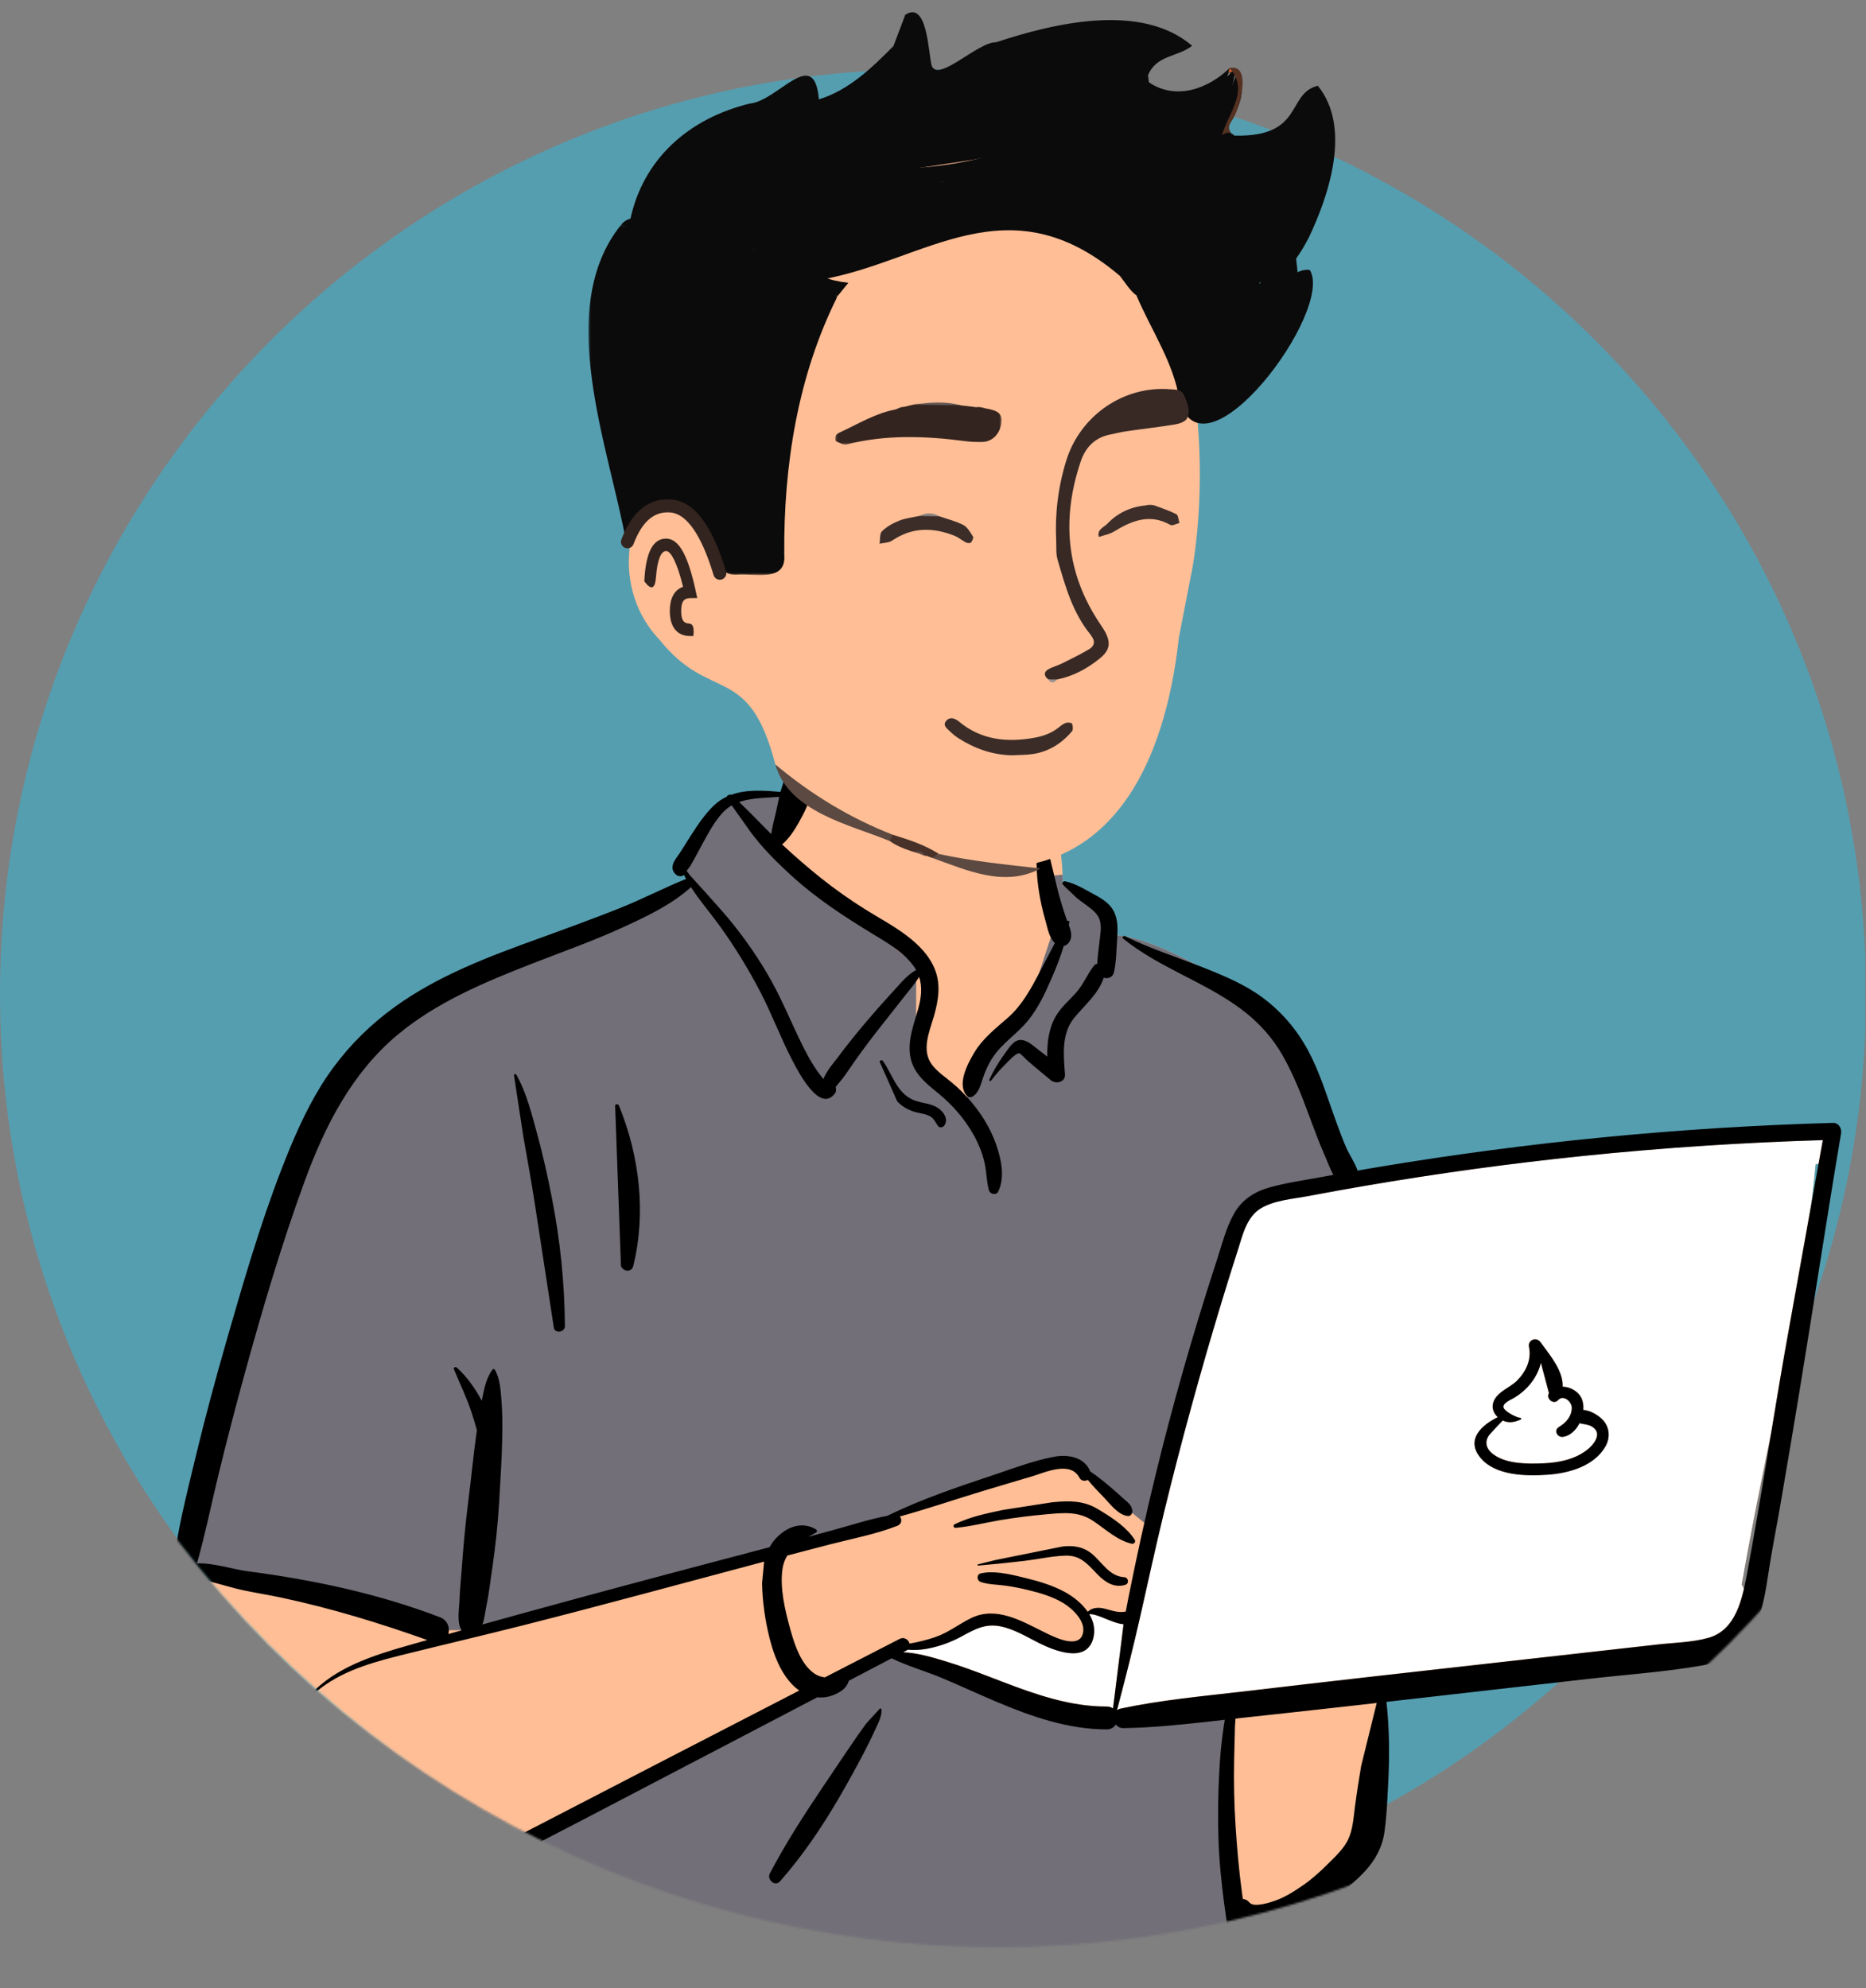 <svg width="914" height="974" viewBox="0 0 914 974" fill="none" xmlns="http://www.w3.org/2000/svg">
<rect x="0" y="0" width="914" height="974" fill="#808080" stroke="none"/>
<path d="M906 487C906 737.185 703.185 940 453 940C202.815 940 0 737.185 0 487C0 236.815 202.815 34 453 34C703.185 34 906 236.815 906 487Z" fill="#559EB0"/>
<g clip-path="url(#clip0)">
<mask id="mask0" style="mask-type:alpha" maskUnits="userSpaceOnUse" x="-16" y="-56" width="1010" height="1010">
<circle cx="489" cy="449" r="505" fill="#C4C4C4"/>
</mask>
<g mask="url(#mask0)">
<path d="M914 487C914 737.185 711.185 940 461 940C210.815 940 8 737.185 8 487C8 236.815 210.815 34 461 34C711.185 34 914 236.815 914 487Z" fill="#559EB0"/>
<path fill-rule="evenodd" clip-rule="evenodd" d="M881.778 553.676C870.083 554.824 858.387 555.97 846.692 557.119C790.68 561.398 734.69 570.336 679.106 575.699C677.722 573.447 675.013 573.818 673.369 575.383C667.822 574.898 661.606 570.658 656.582 575.068C656.419 575.045 656.256 575.018 656.091 575.002C647.146 557.833 640.962 539.52 634.961 521.183C631.13 509.909 625.977 498.995 616.453 491.426C600.2 480.143 562.96 457.265 543.876 458.227C543.559 454.81 541.966 451.288 539.351 449.013C545.115 439.185 522.067 432.773 520.441 433.912C521.483 401.079 506.038 372.565 471.983 366.026C441.473 359.669 398.079 358.601 381.67 390.485C379.866 390.282 361.429 390.186 359.645 390.386C356.871 386.873 326.412 420.16 338.896 431.749C227.284 481.122 163.821 475.231 132.929 614.032C128.752 627.071 128.448 641.339 124.038 654.088C108.348 690.724 95.623 729.735 92.455 769.599C84.806 771.559 83.926 785.046 92.787 786.997C96.171 787.743 99.001 788.762 101.469 790.694C99.54 823.362 107.441 897.988 112.419 897.758C122.57 930.063 167.847 939.18 199.902 927.828C194.376 938.224 199.902 944.76 199.902 950.315C315.245 954.679 441.359 952.166 556.67 958.15C571.42 957.941 586.934 961.773 601.483 959.567C610.355 957.44 610.37 943.49 601.37 941.765L640.694 933.224C639.815 932.892 656.904 921.526 669.819 900.285C681.841 876.525 673.659 847.844 679.106 821.999C721.651 818.52 764.898 817.032 806.977 809.827C812.714 826.993 837.55 806.463 845.445 798.205C845.435 798.192 845.425 798.18 845.415 798.166C849.236 797.121 852.3 793.541 852.402 789.301C855.081 785.473 855.644 780.077 853.074 776.378C864.851 708.424 882.804 639.042 889.294 570.449C891.588 569.942 893.748 568.936 895.579 567.386L895.431 567.238C898.534 563.778 899.138 557.807 893.964 554.867C889.791 552.494 886.307 553.23 881.778 553.676Z" fill="#FFBE95"/>
<path fill-rule="evenodd" clip-rule="evenodd" d="M436.975 808.009L445.984 813.742L519.697 837.494L564.744 843.227L601.601 837.494V900.56L608.972 959.53C605.696 965.536 574.573 965.536 515.602 959.53C478.01 955.701 340.62 953.844 309.34 953.026L307.567 952.978C270.809 951.918 234.499 951.918 198.636 952.978V930.864L301.015 880.084L392.747 828.485L436.975 808.009ZM384.744 385.331L391.514 390.386L376.733 414.67L448.737 472.913V519.433L471.533 540.994L484.562 519.433L502.923 495.016L515.971 455.437L511.528 429.362L520.462 428.52C520.506 430.303 520.498 432.101 520.441 433.912C522.066 432.773 545.115 439.185 539.351 449.013C541.966 451.288 543.559 454.81 543.876 458.227C562.96 457.265 600.2 480.143 616.453 491.426C625.977 498.995 631.13 509.909 634.961 521.183L635.863 523.933L636.794 526.756L637.732 529.578C642.915 545.086 648.512 560.455 656.091 575.002C656.256 575.018 656.419 575.045 656.582 575.068C661.606 570.658 667.822 574.898 673.369 575.383C674.975 573.854 677.597 573.465 679.007 575.546L679.106 575.699L610.003 589.312L564.415 749.224L524.714 716.998L503.405 720.167L447.13 740.464L381.678 757.465L232.261 798.659H213.234L102.513 771.921L92.534 768.627C95.83 729.101 108.476 690.426 124.038 654.088C128.448 641.339 128.752 627.071 132.929 614.032C163.821 475.231 227.284 481.122 338.896 431.749C326.412 420.16 356.871 386.873 359.645 390.386L359.82 390.371L360.198 390.351L360.685 390.334C365.039 390.207 380.051 390.303 381.67 390.485C382.609 388.661 383.636 386.945 384.744 385.331Z" fill="#726F78"/>
<path fill-rule="evenodd" clip-rule="evenodd" d="M892.823 558.531L890.764 570.001C890.275 570.162 889.778 570.297 889.273 570.409C888.626 577.247 887.866 584.092 887.008 590.944L874.247 662.069C872.046 674.652 869.957 687.261 867.882 699.876L865.134 713.425L863.431 721.846C859.757 740.083 856.187 758.261 853.054 776.337C853.527 777.018 853.894 777.756 854.161 778.531L853.92 779.55L853.752 780.23L853.581 780.901C851.109 790.402 846.808 799.616 836.673 802.412C829.028 804.52 820.64 804.711 812.745 805.543L811.87 805.638L673.733 821.173C657.041 823.049 640.358 824.982 623.676 826.936L609.215 828.632C589.058 830.966 568.785 832.803 548.926 837.028C548.196 837.184 547.591 837.475 547.098 837.859C551.098 822.721 554.926 807.602 558.395 792.311C562.3 775.1 566.007 757.856 570.184 740.708C578.598 706.161 588.031 671.841 598.358 637.816C600.525 630.675 602.742 623.548 605.007 616.437L606.597 611.467L607.821 607.506C609.714 601.467 612.058 595.26 617.61 591.929C624.108 588.03 632.969 587.384 640.338 586.035L645.329 585.098C652.795 583.705 660.272 582.365 667.757 581.077C703.595 574.913 739.635 569.969 775.809 566.255C813.45 562.389 851.223 559.877 889.041 558.649L892.823 558.531ZM549.961 795.677L550.313 795.706L545.153 836.954C544.328 836.376 543.281 836.023 542.002 836.026C525.077 836.076 508.853 830.666 493.16 824.719L490.771 823.809L484.108 821.248C477.335 818.653 470.527 816.116 463.591 814.011L460.788 813.165L459.362 812.744C454.111 811.211 448.587 809.818 443.125 809.471L442.381 809.43L443.971 808.595C444.204 808.473 444.408 808.337 444.589 808.189C447.595 808.412 450.608 808.351 453.779 807.78C459.743 806.706 465.543 804.631 470.868 801.743L473.247 800.453L474.22 799.937L474.864 799.603L475.503 799.28C480.077 797 484.45 795.572 490.225 796.787C496.781 798.167 502.526 801.7 508.436 804.685L509.484 805.207L510.19 805.548L510.908 805.886L511.636 806.219C519.627 809.815 532.346 813.696 535.41 802.83C536.641 798.465 535.677 794.377 533.541 790.793C537.521 790.448 544.632 795.141 549.961 795.677ZM748.886 659.776L748.982 660.271C750.112 666.355 747.278 672.174 742.99 676.416C739.472 679.896 733.247 681.829 731.483 686.834C730.479 689.682 731.547 692.383 733.61 694.266L733.135 694.5L732.67 694.738L732.217 694.977L731.775 695.219L731.344 695.462C724.338 699.487 718.633 706.033 724.952 713.939C732.12 722.908 747.097 723.198 757.65 722.497L758.361 722.447C768.593 721.68 780.714 718.243 786.263 708.794C788.808 704.46 788.528 699.218 784.98 695.509C782.84 693.271 779.023 690.973 775.522 690.701C775.675 688.729 775.44 686.824 774.746 685.216C773.246 681.741 769.253 679.401 765.402 679.317C765.714 671.937 759.803 664.653 755.452 658.754L755.007 658.149L754.576 657.554C752.579 654.776 748.307 656.332 748.886 659.776ZM754.725 667.631L758.69 682.483L758.622 682.605C757.225 685.257 760.886 688.268 763.058 686.039L763.277 685.804C765.854 683.142 769.81 686.72 769.859 689.553C769.93 693.541 767.333 696.624 764.24 698.661L764.024 698.802L763.453 699.156C760.915 700.834 762.837 704.341 765.627 703.915C769.08 703.386 771.91 700.647 773.655 697.228C775.519 697.762 777.64 697.697 779.603 698.796C784.55 701.562 781.705 706.403 778.484 709.328L778.353 709.446L778.091 709.674C772.18 714.714 764.133 716.465 756.548 716.84L756.111 716.86C748.449 717.188 738.466 717.298 731.899 712.791C727.812 709.987 726.629 706.01 730.088 702.243C732.044 700.114 734.018 697.967 736.051 695.891C739.094 697.344 741.811 696.755 744.923 695.38C745.322 695.203 745.101 694.593 744.71 694.593C742.993 694.592 736.694 691.405 736.388 689.369C736.105 687.484 739.589 685.895 741.284 684.985L741.53 684.85L741.743 684.726C743.515 683.653 745.183 682.403 746.708 680.999C750.579 677.436 753.39 672.967 754.618 668.076L754.725 667.631Z" fill="white"/>
<path fill-rule="evenodd" clip-rule="evenodd" d="M383.796 383.08C387.271 374.347 399.019 377.742 397.709 386.917C396.925 392.412 393.915 398.217 391.212 403.034C389.01 406.954 386.499 410.781 383.094 413.719C389.155 419.374 395.446 424.822 401.897 429.995C408.936 435.639 416.337 440.842 423.988 445.623C430.697 449.817 437.708 453.532 444.032 458.317C449.912 462.765 455.269 468.115 457.994 475.099C460.898 482.536 459.636 490.216 457.498 497.649L457.252 498.489C455.068 505.852 451.286 514.728 456.53 521.665C459.199 525.197 463.08 527.698 466.43 530.521C469.408 533.031 472.204 535.76 474.767 538.691C480.357 545.081 484.904 552.272 487.773 560.283L488.029 561.011C490.489 568.104 492.286 576.792 488.963 583.755C488.009 585.751 484.935 585.103 484.401 583.159C483.194 578.756 483.257 574.145 482.244 569.679C481.191 565.035 479.438 560.627 477.149 556.457C472.72 548.389 466.721 541.497 459.634 535.67L457.513 533.945C451.984 529.408 446.905 524.595 445.782 517.086C444.582 509.052 447.801 501.399 449.87 493.795C451.313 488.496 451.784 483.416 450.225 478.627C448.321 481.735 445.723 484.686 443.668 487.317C439.575 492.56 435.444 497.77 431.323 502.991C427.099 508.344 422.978 513.782 419.054 519.36C417.299 521.856 415.563 524.366 413.832 526.879C412.53 528.768 410.716 530.655 409.297 532.581C409.642 533.611 409.616 534.799 408.991 535.643C401.468 545.807 390.765 524.599 387.974 519.241C382.29 508.329 378.06 496.736 372.357 485.827C366.447 474.517 359.718 463.509 352.218 453.185C347.682 446.94 342.597 441.074 338.447 434.63C328.67 443.495 315.805 449.438 303.988 454.828C291.004 460.748 277.515 465.585 264.203 470.721L260.271 472.248C237.334 481.199 213.837 491.034 194.772 506.934C172.369 525.618 159.115 551.661 149.248 578.628C137.89 609.674 128.493 641.557 119.734 673.42C115.251 689.723 110.998 706.099 106.999 722.528C103.476 737.002 100.555 751.621 96.476 765.945C104.749 765.653 114.183 768.856 121.246 769.78C153.433 773.993 185.187 780.709 215.575 792.337C219.329 793.774 220.415 797.523 219.598 800.561C221.762 799.95 223.926 799.331 226.09 798.723C223.719 795.089 224.851 788.592 225.037 784.565L225.048 784.288C225.24 778.921 225.822 773.548 226.2 768.19C226.919 757.978 227.855 747.84 229.1 737.686L229.417 735.147C230.828 724.1 231.87 712.988 233.409 701.96L233.591 700.698C232.853 697.876 231.994 695.089 231.092 692.314C228.689 684.922 225.297 677.965 222.325 670.806C221.975 669.963 223.175 669.479 223.736 669.984C228.77 674.513 232.769 680.257 235.981 686.266C236.037 685.982 236.086 685.698 236.144 685.415L236.51 683.611C237.414 679.211 238.514 674.581 241.213 671.013C241.5 670.634 242.069 670.554 242.341 671.013C244.924 675.384 245.213 680.92 245.61 685.894C246.06 691.521 246.116 697.219 246.037 702.861C245.882 713.888 245.105 724.945 244.486 735.954C243.878 746.772 242.685 757.453 241.148 768.164L240.856 770.173C240.104 775.272 239.489 780.434 238.498 785.497L238.218 786.876C237.688 789.387 237.362 792.928 236.307 795.869C263.448 788.299 290.631 780.901 317.866 773.634C337.549 768.38 357.254 763.206 376.95 757.998C377.989 756.125 379.283 754.376 380.899 752.812C386.22 747.659 393.272 745.36 399.74 749.326C400.265 749.65 400.31 750.474 399.74 750.786C398.5 751.463 397.259 752.158 396.039 752.882L407.866 749.679C416.706 747.283 425.651 744.289 434.699 742.619C451.364 734.395 469.288 728.443 486.843 722.56L488.912 721.86C497.901 718.795 507.198 715.365 516.485 713.666C523.284 712.422 531.264 713.923 533.998 720.888C537.46 723.169 540.716 725.85 543.859 728.486C546.131 730.391 548.308 732.417 550.523 734.389L550.931 734.747C552.742 736.318 554.176 737.37 554.621 739.871C554.85 741.162 554.029 742.908 552.436 742.737C547.562 742.216 543.599 736.566 540.293 733.192C537.74 730.584 535.165 727.888 532.834 725.022C531.476 725.762 529.613 725.629 528.748 723.991C524.263 715.499 511.977 721.383 505.179 723.397L495.441 726.28C490.572 727.723 485.705 729.173 480.846 730.649C467.493 734.704 454.205 739.242 440.73 742.967C441.935 744.292 441.769 746.649 439.479 747.546C428.932 751.684 417.36 753.825 406.402 756.664C399.484 758.459 392.57 760.264 385.658 762.08C384.473 763.999 383.62 766.172 383.261 768.7C381.942 777.996 384.486 788.722 386.964 797.714L387.338 799.055C389.375 806.284 392.371 815.146 398.609 819.711C400.131 820.824 402.07 821.599 404.024 821.774C416.233 815.49 428.442 809.206 440.658 802.934C442.921 801.772 445.012 803.345 445.52 805.216C449.827 804.509 454.124 803.395 458.039 802.067C464.615 799.833 469.751 795.573 475.916 792.627C487.847 786.928 500.03 793.928 510.711 799.25L513.173 800.46C517.963 802.785 527.928 807.249 530.227 800.893C532.449 794.744 525.421 788.172 520.882 785.404C515.472 782.104 509.172 780.338 503.057 778.867C499.565 778.027 496.031 777.342 492.476 776.841C488.443 776.274 484.277 776.359 480.394 775.051C478.464 774.402 478.168 771.337 480.394 770.831C486.371 769.471 493.506 770.955 499.743 772.471L503.004 773.274C509.288 774.816 515.633 776.752 521.357 779.828C525.52 782.066 529.913 785.465 532.783 789.625C535.275 787.31 538.377 787.389 541.608 788.247L543.362 788.735C546.258 789.537 548.605 790.09 551.423 789.534C551.8 787.484 552.182 785.433 552.59 783.382C556.606 763.222 561.01 743.139 565.869 723.164C574.251 688.709 583.95 654.632 594.884 620.905L595.982 617.533C598.504 609.819 600.533 601.414 604.599 594.327C608.444 587.625 614.605 583.765 621.925 581.721C630.232 579.401 638.96 578.187 647.434 576.621C649.324 576.272 651.219 575.94 653.111 575.597C651.512 572.71 650.319 569.433 649.244 566.918L649.056 566.483C646.746 561.217 644.671 555.857 642.668 550.468L641.17 546.417C637.552 536.662 633.818 527.067 628.733 517.942C623.38 508.34 616.278 500.49 607.425 493.992C589.375 480.744 567.619 473.986 550.112 459.827C549.395 459.247 550.314 458.255 551.042 458.622C562.864 464.562 575.625 468.601 587.92 473.436L590.346 474.393C600.064 478.246 609.933 482.439 618.345 488.677C627.723 495.632 635.109 504.27 640.66 514.541C646.132 524.666 649.631 535.999 653.491 546.813L654.524 549.695C656.081 554.016 657.689 558.324 659.532 562.529C660.995 565.868 663.724 569.678 664.965 573.492C668.36 572.903 671.754 572.313 675.152 571.745C748.757 559.456 823.183 552.235 897.775 550.123C900.693 550.04 902.203 552.825 901.773 555.371C894.614 597.699 888.253 640.173 881.273 682.533C878.226 701.021 875.119 719.496 871.939 737.961C870.328 747.316 868.465 756.635 866.939 766.004C865.707 773.57 864.813 781.195 862.698 788.586C860.801 795.213 857.891 801.603 853.11 806.659C847.957 812.109 840.764 814.747 833.523 815.993C815.144 819.157 796.291 820.448 777.762 822.556L679.112 833.779C680.553 846.882 680.661 859.782 680 873.038L679.623 880.274C679.314 886.095 678.946 891.924 678.11 897.685C677.062 904.911 673.756 911.03 668.887 916.428C664.416 921.384 658.984 925.614 653.7 929.666C648.216 933.875 642.549 937.936 636.101 940.538L635.264 940.871C629.607 943.079 618.995 946.499 611.263 945.249C612.273 950.314 614.229 955.758 612.495 960.769C611.691 963.096 608.648 964.257 606.784 962.277C603.091 958.353 602.803 953.17 601.928 948.051C601.018 942.724 600.234 937.378 599.537 932.02C598.189 921.658 597.139 911.201 596.819 900.752C596.49 890.021 596.617 879.275 597.195 868.556C597.492 863.051 597.861 857.55 598.56 852.08C598.858 849.747 599.162 847.413 599.51 845.086C599.637 844.238 599.778 843.393 599.93 842.551L591.075 843.55C577.498 845.065 563.915 846.434 550.242 846.647C548.623 846.671 547.377 845.934 546.563 844.86C545.696 846.273 544.185 847.284 542.022 847.276C522.928 847.204 505.147 840.961 487.78 833.603C479.026 829.892 470.408 825.876 461.641 822.198C453.458 818.764 444.71 816.314 436.725 812.447L415.741 823.453C415.587 823.995 415.39 824.506 415.18 824.935C413.814 827.724 411.12 829.236 408.369 830.376C405.728 831.472 402.994 831.812 400.329 831.535C384.415 839.875 368.498 848.206 352.569 856.518L336.637 864.823C304.895 881.351 273.277 898.149 241.335 914.288L238.983 915.472C227.95 921.004 216.103 926.612 203.859 930.797C203.641 933.896 203.779 936.91 204.039 940.19L204.101 940.905C204.466 944.781 205.249 949.638 202.139 952.398C200.522 953.833 197.632 953.839 196.532 951.675C194.536 947.751 196.328 941.565 196.96 937.301C197.185 935.785 197.458 934.227 197.863 932.715C183.826 936.894 169.365 938.92 155.081 936.573C141.174 934.291 130.402 925.53 121.719 914.813C112.555 903.505 106.043 890.326 102.549 876.198C98.572 860.122 98.313 843.52 98.406 827.054C98.505 809.519 99.154 791.897 101.287 774.481C98.95 773.931 96.358 773.456 93.997 773.62C92.828 775.491 90.559 776.279 88.509 776.036C84.051 780.953 95.358 785.977 98.972 787.235C100.227 787.673 100.092 789.711 98.645 789.649L97.734 789.606C92.15 789.309 86.381 788.355 83.098 783.167C80.468 779.007 81.258 774.08 84.394 770.689C86.465 751.104 91.417 732.033 96.026 712.928C100.549 694.176 105.578 675.545 110.909 657.007L113.299 648.71C121.693 619.644 130.467 590.343 142.045 562.432C147.827 548.495 154.487 534.815 163.515 522.663C171.931 511.335 181.866 501.641 193.287 493.362C214.578 477.927 239.561 468.601 264.107 459.715L265.206 459.318C277.926 454.716 290.615 450.06 303.191 445.075C314.313 440.666 324.967 435.076 336.037 430.601C335.677 429.948 335.33 429.288 334.996 428.62L334.791 428.792C334.756 428.82 334.72 428.847 334.683 428.872C333.57 429.644 331.931 429.265 331.014 428.399C328.423 425.955 329.3 423.242 331.029 420.707L331.254 420.385C333.369 417.422 335.255 414.29 337.207 411.221L338.429 409.301C341.705 404.172 345.148 399.01 349.516 394.771C351.539 392.807 353.754 391.338 356.101 390.243C355.9 389.818 357.659 388.951 358.158 389.388C365.592 386.667 374.146 387.237 382.251 387.987L383.796 383.08ZM674.338 834.321L664.002 835.496C652.631 836.79 641.255 838.041 629.877 839.28L605.165 841.966C605.102 843.375 604.931 844.752 604.9 845.816C604.738 851.301 604.618 856.789 604.504 862.275C604.276 873.273 604.526 884.282 605.25 895.259C605.952 905.895 606.876 916.533 608.312 927.097L608.607 929.209L608.777 930.319C609.949 930.432 611.101 930.989 612.058 932.133C614.148 934.629 621.717 932.203 624.673 931.151C629.534 929.422 634.111 926.499 638.335 923.569C642.46 920.707 646.174 917.371 649.743 913.856L652.664 910.968C655.569 908.081 658.477 905.006 660.257 901.375C662.67 896.45 662.982 890.406 663.69 885.043C664.561 878.446 665.599 871.851 666.696 865.287L674.338 834.321ZM374.281 765.078L373.209 765.36C334.263 775.708 295.375 786.362 256.309 796.254C236.977 801.15 217.553 805.69 198.196 810.492L195.063 811.276C179.793 815.135 164.339 819.78 152.646 830.856C152.214 831.264 151.588 830.637 151.994 830.204C164.596 816.788 182.52 811.109 199.73 806.185C202.911 805.276 206.096 804.387 209.278 803.482C185.873 795.138 162.099 787.879 137.776 782.702C131.513 781.369 125.177 780.39 118.919 779.052C114.554 778.118 110.292 776.768 105.973 775.648L102.577 774.794L102.531 785.529C102.475 800.735 102.502 815.928 103.278 831.131L103.424 833.947C104.33 850.866 105.742 868.137 111.746 884.09C116.625 897.053 124.402 909.266 134.572 918.709C139.718 923.486 145.251 927.205 152.09 929.042C158.44 930.746 165.093 930.946 171.62 930.491C202.931 928.307 230.803 911.298 258.002 897.215C302.489 874.182 346.981 851.159 391.514 828.214C390.31 827.391 389.177 826.443 388.145 825.377C382.174 819.21 379.024 810.767 376.955 802.591C374.752 793.888 373.435 784.56 373.282 775.575L374.281 765.078ZM430.944 837.106C431.337 836.894 431.793 837.159 431.811 837.603C431.948 841.004 430.069 844.359 428.664 847.423L428.516 847.75C426.81 851.545 424.941 855.29 423.009 858.976C419.148 866.34 415.134 873.625 410.946 880.807C402.523 895.256 393.163 909.096 382.099 921.676C379.6 924.518 375.491 920.874 377.094 917.814C384.826 903.063 393.839 889.136 403.117 875.329C407.762 868.417 412.404 861.497 417.094 854.616C419.051 851.744 421.033 848.883 423.068 846.066L424.296 844.38L430.944 837.106ZM892.843 558.572C853.761 559.752 814.725 562.301 775.829 566.295C739.656 570.009 703.615 574.954 667.777 581.118C660.292 582.405 652.816 583.745 645.349 585.138L640.87 585.981C633.402 587.396 624.279 587.98 617.63 591.969C610.62 596.175 608.725 604.965 606.393 612.213C603.651 620.738 600.978 629.287 598.378 637.857C588.051 671.882 578.619 706.202 570.204 740.749C566.027 757.897 562.321 775.141 558.415 792.351C554.946 807.643 551.118 822.761 547.118 837.899C547.611 837.516 548.216 837.224 548.946 837.069C568.805 832.844 589.078 831.007 609.235 828.673L611.185 828.445C632.037 825.993 652.889 823.559 673.753 821.213L811.89 805.679C820.037 804.763 828.765 804.638 836.693 802.452C850.173 798.734 853.332 783.664 855.594 771.662L855.662 771.3C862.48 735.038 867.908 698.462 874.267 662.109L892.843 558.572ZM550.333 795.747C544.97 795.393 537.63 790.481 533.561 790.833C535.697 794.418 536.661 798.505 535.43 802.871C532.004 815.019 516.51 808.733 509.047 805.022C502.928 801.978 497.02 798.253 490.245 796.827C482.571 795.214 477.372 798.265 470.888 801.783C465.563 804.672 459.763 806.747 453.799 807.82C450.628 808.392 447.615 808.453 444.609 808.23C444.428 808.377 444.224 808.514 443.991 808.636L442.401 809.471C449.593 809.8 456.918 812.019 463.611 814.051C470.547 816.156 477.356 818.694 484.128 821.288L490.791 823.849C507.225 830.143 524.237 836.119 542.022 836.066C543.301 836.063 544.348 836.417 545.173 836.994L550.333 795.747ZM520.327 757.683C525.626 757.035 530.516 757.73 534.75 761.179C539.855 765.338 543.286 772.236 550.626 772.689C552.766 772.82 553.263 775.83 551.136 776.459C545.672 778.076 541.249 775.12 537.526 771.282L535.023 768.667C531.345 764.858 527.952 761.913 521.71 762.141C515.025 762.385 508.328 763.93 501.687 764.715C494.163 765.605 486.641 766.363 479.094 767.018C478.743 767.048 478.683 766.496 479.012 766.415L487.465 764.311L520.327 757.683ZM515.213 736.023L516.087 735.935C523.78 735.188 530.817 735.159 537.688 739.298L539.006 740.095C545.201 743.86 551.944 748.296 555.818 754.393C556.452 755.391 555.404 756.565 554.344 756.311C546.898 754.524 541.455 749.061 535.193 744.972C528.166 740.384 520.907 741.141 512.894 741.853C505.136 742.544 497.382 743.492 489.701 744.786C482.483 745.999 475.241 747.916 467.95 748.527L467.952 748.512C467.119 748.511 466.644 747.26 467.493 746.836C474.893 743.141 483.462 741.392 491.511 739.704L515.213 736.023ZM748.937 659.98C748.193 656.422 752.568 654.773 754.596 657.595L755.027 658.19C759.409 664.192 765.745 671.723 765.422 679.357C769.273 679.441 773.266 681.781 774.766 685.257C775.46 686.864 775.695 688.769 775.542 690.742C779.043 691.014 782.86 693.312 785 695.549C788.548 699.259 788.828 704.501 786.283 708.835C780.734 718.283 768.613 721.72 758.381 722.487L758.016 722.514C747.448 723.244 732.218 723.047 724.972 713.979C717.981 705.233 725.707 698.151 733.63 694.306C731.567 692.423 730.499 689.723 731.503 686.875C733.267 681.87 739.492 679.936 743.01 676.457C747.298 672.214 750.132 666.395 749.002 660.312L748.937 659.98ZM754.745 667.671C753.58 672.736 750.716 677.368 746.728 681.039C745.203 682.443 743.535 683.693 741.763 684.767L741.55 684.89C739.977 685.774 736.11 687.428 736.408 689.409C736.714 691.445 743.013 694.632 744.73 694.634C745.121 694.634 745.342 695.244 744.943 695.421C741.831 696.795 739.114 697.384 736.071 695.932C734.038 698.007 732.064 700.155 730.108 702.284C726.649 706.05 727.832 710.028 731.919 712.832C738.486 717.338 748.469 717.228 756.131 716.901C763.843 716.572 772.087 714.852 778.111 709.715L778.373 709.486C781.647 706.574 784.637 701.64 779.623 698.836C777.66 697.738 775.539 697.803 773.675 697.269C771.93 700.688 769.1 703.427 765.647 703.955C762.857 704.382 760.935 700.874 763.473 699.197L764.044 698.842C767.231 696.808 769.951 693.674 769.879 689.593C769.83 686.761 765.874 683.183 763.297 685.844L763.179 685.972C761.022 688.403 757.224 685.339 758.642 682.646L758.71 682.523L754.745 667.671ZM251.76 526.814C251.75 526.205 252.606 525.978 252.905 526.504C257.911 535.311 260.528 546.107 263.195 555.81C265.988 565.974 268.242 576.242 270.268 586.585C274.37 607.528 276.556 628.351 276.705 649.697C276.725 652.745 271.76 653.556 271.275 650.433C268.05 629.669 264.961 608.885 261.711 588.127C260.077 577.687 258.174 567.287 256.353 556.877L251.76 526.814ZM301.318 542.154C300.95 540.939 302.717 540.533 303.169 541.644C313.216 566.304 316.618 594.251 310.168 620.268C309.181 624.248 303.352 622.524 304.097 618.594L301.318 542.154ZM430.904 520.242C430.853 519.333 432.033 519.189 432.478 519.815C437.238 526.522 439.213 535.504 447.565 538.971C451.734 540.701 456.427 540.4 460.111 543.323C462.574 545.278 464.462 548.364 462.614 551.325C462.017 552.282 460.348 552.761 459.539 551.721C458.358 550.207 457.733 548.394 456.129 547.258C453.866 545.657 450.814 545.558 448.219 544.805C444.863 543.832 441.904 542.13 439.482 539.6L430.904 520.242ZM510.431 408.375C510.921 408.125 511.392 408.285 511.706 408.709C512.154 409.313 512.099 409.901 511.55 410.316C512.283 411.814 513.149 415.567 513.273 416.113C513.774 418.328 514.307 420.529 514.865 422.729C515.99 427.166 516.977 431.637 518.103 436.075C519.297 440.78 520.72 445.434 522.303 450.022C522.405 450.319 522.517 450.622 522.635 450.93L522.815 451.395L522.86 451.324C523.182 450.816 523.851 451.171 523.772 451.708C523.698 452.198 523.599 452.685 523.516 453.175L523.682 453.614C524.717 456.401 525.426 459.337 523.526 461.796C522.815 462.716 522.033 463.261 521.059 463.423C519.496 468.575 517.535 473.631 515.436 478.486L514.821 479.904C511.733 486.989 508.44 493.98 503.523 500.012C498.155 506.597 490.772 511.093 486.096 518.309C483.92 521.665 482.407 525.195 481.178 528.985L480.716 530.424C479.844 533.105 478.838 535.704 476.323 537.276C475.52 537.777 474.318 537.618 473.671 536.934C468.513 531.478 473.912 521.291 477.022 516.009C481.345 508.664 487.602 503.965 493.867 498.424C500.62 492.45 504.927 484.46 509.093 476.588C511.645 471.766 514.109 466.839 516.703 461.995C513.993 459.6 513.126 454.842 512.207 451.536L512.124 451.239C510.606 445.943 509.4 440.51 508.639 435.052C507.906 429.805 507.6 424.633 507.794 419.357L507.85 418.013L510.431 408.375ZM520.507 433.349C519.908 432.528 520.899 431.598 521.721 431.77C526.715 432.802 531.598 435.826 536.081 438.27L536.56 438.53C540.138 440.46 543.739 442.823 545.618 446.572C547.661 450.646 547.493 455.339 547.214 459.767L547.188 460.181C546.846 465.491 546.791 471.008 545.668 476.222C545.093 478.89 542.676 479.642 540.609 479.011C538.15 486.775 531.244 492.495 526.198 498.622C519.766 506.432 520.976 516.977 521.649 526.384C521.92 530.192 517.183 531.275 514.743 529.243L509.12 524.573C508.184 523.793 507.249 523.012 506.316 522.228C505.517 521.556 504.726 520.878 503.941 520.193L502.768 519.157C502.248 518.692 499.954 516.129 499.283 516.023C497.658 515.765 493.798 520.047 492.477 521.39L492.31 521.557C489.823 523.995 487.577 526.619 485.484 529.401C485.099 529.912 484.346 529.488 484.622 528.897C486.497 524.881 488.677 521.04 491.266 517.446L491.789 516.73C493.511 514.409 495.824 510.311 498.864 509.625C502.576 508.789 506.283 512.512 508.984 514.578L509.155 514.707C510.44 515.671 511.71 516.653 512.978 517.64C512.846 510.637 513.73 503.56 517.346 497.525C519.896 493.268 523.716 490.116 526.985 486.458C530.624 482.385 532.524 477.379 535.818 473.137C536.242 472.592 536.827 472.298 537.46 472.204C537.587 468.794 538.089 465.35 538.477 461.977L538.589 460.967C538.982 457.302 539.909 452.825 538.114 449.393C536.419 446.151 532.53 443.862 529.65 441.662L527.298 439.838L520.507 433.349ZM358.408 394.593C356.904 395.463 355.499 396.545 354.223 397.897C350.209 402.156 347.339 407.455 344.546 412.552C343.043 415.298 341.593 418.073 340.077 420.812C339.418 422.004 338.74 423.183 338.054 424.36C337.737 424.902 336.795 425.98 336.328 426.644C336.847 427.371 337.383 428.086 337.93 428.794C338.139 429.064 352.538 444.75 357.558 450.889C365.243 460.292 372.114 470.225 377.987 480.856C383.738 491.267 388.117 502.289 393.445 512.901C396.111 518.214 399.089 523.49 402.886 528.088C403.032 528.267 403.187 528.437 403.337 528.614C404.786 524.7 408.498 520.509 410.321 518.103L410.492 517.875C414.627 512.301 418.994 506.895 423.456 501.58C427.532 496.727 431.711 491.979 435.991 487.309L437.601 485.561C440.583 482.34 444.371 477.52 448.737 475.218C448.269 474.385 447.728 473.56 447.105 472.746C443.015 467.401 437.233 463.522 431.528 460.022L427.828 457.771C413.882 449.272 400.152 440.38 388.045 429.337C381.639 423.494 375.322 417.373 369.937 410.558L368.033 408.148L358.408 394.593ZM381.678 390.386C375.147 390.934 368.095 390.804 362.059 392.932C367.425 398.004 372.525 403.481 377.764 408.638C378.23 405.15 379.183 401.704 379.991 398.303" fill="black"/>
<path fill-rule="evenodd" clip-rule="evenodd" d="M499.161 131.718C503.287 129.119 520.521 113.798 513.056 111.217C505.591 108.634 463.813 47.261 363.338 99.212C278.165 143.253 306.885 279.075 315.24 291.001C323.596 302.927 329.444 348.896 421.226 312.476C513.011 276.053 506.667 280.714 506.667 280.714L499.161 131.718Z" fill="#FFBE95"/>
<path fill-rule="evenodd" clip-rule="evenodd" d="M577.478 312.145C562.644 445.97 471.765 452.639 379.78 374.558C366.689 324.179 348.05 344.798 323.069 313.447C314.707 304.754 310.23 294.183 308.661 283.944C303.538 250.477 329.509 220.491 352.734 270.682C354.216 276.842 357.856 279.839 364.239 279.346C411.535 284.666 326.006 102.105 458.5 76.35C499.947 68.291 545.267 93.453 560.9 119.478C596.181 178.219 588.277 259.526 583.167 282.862" fill="#FFBE95"/>
<path fill-rule="evenodd" clip-rule="evenodd" d="M379.78 374.559C397.23 389.151 416.416 400.835 437.28 408.952C438.088 410.582 437.162 411.409 435.836 412.048C416.035 403.887 386.395 397.832 379.78 374.559Z" fill="#5C4941"/>
<path fill-rule="evenodd" clip-rule="evenodd" d="M459.927 418.382C476.543 421.993 492.949 423.632 509.708 425.48C491.979 434.905 473.641 426.375 456.399 420.211C457.102 418.69 458.976 419.425 459.927 418.382Z" fill="#5C4941"/>
<path fill-rule="evenodd" clip-rule="evenodd" d="M459.927 418.382C458.75 418.989 457.576 419.6 456.399 420.211C449.503 417.675 441.921 416.396 435.837 412.05C436.318 411.019 436.798 409.981 437.282 408.951C445.151 411.397 452.953 413.879 459.927 418.382Z" fill="#473128"/>
<path fill-rule="evenodd" clip-rule="evenodd" d="M448.163 417.064C450.547 416.549 452.274 417.424 453.417 419.537C451.67 418.716 449.917 417.892 448.163 417.064Z" fill="#5C4941"/>
<path fill-rule="evenodd" clip-rule="evenodd" d="M554.772 143.203C555.386 143.668 556.004 144.135 556.618 144.597C556.004 144.135 555.386 143.668 554.772 143.203Z" fill="#E46B33"/>
<mask id="mask1" style="mask-type:alpha" maskUnits="userSpaceOnUse" x="288" y="110" width="123" height="172">
<path fill-rule="evenodd" clip-rule="evenodd" d="M288.241 110.107H410.344V281.705H288.241V110.107Z" fill="white"/>
</mask>
<g mask="url(#mask1)">
<path fill-rule="evenodd" clip-rule="evenodd" d="M384.147 271.614C385.344 285.395 369.953 280.788 361.066 281.545C347.749 282.401 351.924 263.784 343.664 256.758C332.075 238.23 317.05 253.004 306.741 265.741C298.315 218.944 271.142 151.144 304.234 110.107C338.655 121.308 377.646 129.403 410.344 144.959C390.743 183.963 383.781 228.118 384.147 271.614Z" fill="#0C0B0B"/>
</g>
<path fill-rule="evenodd" clip-rule="evenodd" d="M443.418 7.248C454.23 0.146 454.622 25.363 456.343 32.169C459.589 40.642 478.973 20.441 487.971 20.686C516.904 11.124 559.122 1.244 583.928 22.429C576.727 28.052 566.376 26.909 562.342 36.843C507.409 101.449 416.763 60.574 373.929 119.223C369.595 122.993 363.836 124.906 358.258 123.191C331.492 119.15 351.394 89.351 367.756 85.329C404.109 73.578 442.028 49.218 443.418 7.248Z" fill="#0C0B0B"/>
<path fill-rule="evenodd" clip-rule="evenodd" d="M548.371 135.016C493.674 88.649 453.223 127.878 402.869 136.864C376.405 109.019 485.347 94.784 504.757 101.726C539.395 104.749 575.032 96.044 596.743 66.054C599.463 63.961 602.085 64.104 604.599 66.442C638.925 67.305 629.974 45.83 645.486 42.008C668.698 100.711 606.81 167.748 548.371 135.016Z" fill="#0C0B0B"/>
<path fill-rule="evenodd" clip-rule="evenodd" d="M598.549 66.195C563.844 122.492 494.421 94.797 441.442 106.229C423.824 107.973 374.094 133.762 415.538 138.557C413.804 140.692 412.076 142.824 410.345 144.959C374.994 133.403 338.603 124.328 304.235 110.108C314.157 97.724 339.335 125.432 342.036 104.485C362.534 65.164 423.289 70.353 437.627 22.548C439.558 17.451 441.49 12.35 443.418 7.25C449.126 56.528 395.184 75.931 358.84 92.407C341.635 103.754 342.867 123.462 366.391 122.476C369.445 123.017 371.119 121.025 372.77 118.995C384.483 91.134 416.897 85.976 443.638 82.514C488.378 80.828 528.744 63.417 562.342 36.841C562.472 38 562.599 39.155 562.73 40.31C563.907 41.207 563.869 42.346 563.382 43.574C514.785 111.438 402.206 69.994 379.891 124.636C383.56 128.808 391.308 128.178 394.757 123.319C455.019 60.9 569.651 137.202 605.587 36.533C612.737 45.019 603.796 58.418 598.549 66.195Z" fill="#0C0B0B"/>
<path fill-rule="evenodd" clip-rule="evenodd" d="M437.626 22.549C430.076 75.403 352.857 65.823 342.446 112.406C337.065 120.491 318.248 108.25 308.619 108.082C314.795 77.774 337.6 57.957 367.144 50.769C381.205 49.465 398.836 22.033 401.111 48.669C415.706 44.24 427.12 33.208 437.626 22.549Z" fill="#0C0B0B"/>
<path fill-rule="evenodd" clip-rule="evenodd" d="M577.757 196.195C574.909 177.572 563.805 161.71 556.61 144.639C578.021 145.74 595.089 146.001 615.762 137.219C622.138 147.837 632.41 130.578 641.593 132.29C653.681 152.511 589.413 237.967 577.757 196.195Z" fill="#0C0B0B"/>
<path fill-rule="evenodd" clip-rule="evenodd" d="M617.634 138.201C597.378 146.171 577.943 151.44 556.608 144.638L556.634 144.733C553.207 142.178 551.122 138.267 548.37 135.016C610.051 160.7 662.129 102.493 645.488 42.008C661.923 62.23 651.27 94.99 641.011 116.545C636.178 125.718 629.222 136.861 617.634 138.201Z" fill="#0C0B0B"/>
<path fill-rule="evenodd" clip-rule="evenodd" d="M598.549 66.194C601.164 56.811 610.048 46.645 604.785 36.876C602.714 38.012 601.447 34.843 602.335 33.316C613.44 30.955 607.35 53.798 603.277 59.261C601.078 62.529 601.89 64.467 604.597 66.443C602.672 64.145 600.62 64.858 598.549 66.194Z" fill="#553122"/>
<path fill-rule="evenodd" clip-rule="evenodd" d="M625.915 133.148C628.871 130.768 631.823 128.391 634.776 126.011C635.05 128.467 635.32 130.927 635.591 133.383C630.503 140.263 621.963 143.912 613.893 143.664C614.45 141.427 616.229 139.938 617.632 138.201L617.651 138.255C618.596 137.45 620.136 137.755 620.865 136.546L620.811 136.594C622.605 135.579 624.734 135.063 625.915 133.148Z" fill="#0C0B0B"/>
<path fill-rule="evenodd" clip-rule="evenodd" d="M561.916 42.715C562.187 41.914 562.457 41.112 562.731 40.31C576.031 49.312 591.715 43.546 602.336 33.316C599.67 50.024 571.478 54.049 561.916 42.715Z" fill="#0C0B0B"/>
<path fill-rule="evenodd" clip-rule="evenodd" d="M554.785 143.337C555.399 143.801 556.016 144.266 556.633 144.731C556.019 144.266 555.399 143.801 554.785 143.337Z" fill="#E46B33"/>
<path fill-rule="evenodd" clip-rule="evenodd" d="M561.916 42.716C576.719 51.692 593.054 45.191 603.682 35.111C604.048 35.7 604.417 36.288 604.789 36.877C596.093 82.617 546.866 99.042 506.564 97.422C490.527 95.099 474.255 99.586 458.221 96.782C456.449 82.346 481.92 87.676 490.594 83.317C518.862 78.986 541.928 62.214 561.916 42.716Z" fill="#0C0B0B"/>
<path fill-rule="evenodd" clip-rule="evenodd" d="M461.553 88.999C460.439 91.592 459.332 94.189 458.221 96.782C434.803 101.755 409.382 106.694 394.103 127.039C391.675 130.176 389.314 130.93 385.884 129.616C360.152 125.168 395.175 102.163 405.049 96.686C423.494 93.931 442.248 87.924 461.553 88.999Z" fill="#0C0B0B"/>
<path fill-rule="evenodd" clip-rule="evenodd" d="M603.682 35.112C603.042 35.14 602.403 35.166 601.76 35.191C601.932 34.631 602.107 34.071 602.278 33.508C602.743 34.043 603.214 34.577 603.682 35.112Z" fill="#D8642E"/>
<path d="M304.357 264.316C303.735 265.959 304.562 267.796 306.206 268.419C307.849 269.041 309.686 268.214 310.308 266.571C314.575 255.31 320.505 250.378 328.455 251.073C336.315 251.759 343.555 261.95 349.542 281.777C350.05 283.46 351.826 284.412 353.508 283.904C355.19 283.396 356.142 281.62 355.634 279.938C348.86 257.504 340.173 245.708 329.009 244.733C317.929 243.766 309.583 250.522 304.357 264.316Z" fill="#33241F"/>
<path d="M326.26 263.876C320.011 263.876 316.68 270.269 315.762 282.221L315.591 284.799C318.964 289.303 320.871 288.625 321.313 282.767C321.977 273.978 323.848 269.967 326.26 269.967L326.455 269.978L326.674 270.015C328.889 270.562 331.738 276.167 334.314 286.486L334.561 287.508L334.069 287.694C330.121 289.309 328.081 293.395 328.081 299.331C328.081 307.083 331.599 311.605 338.003 311.605H339.594C340.108 307.623 339.442 305.59 337.595 305.505C334.824 305.378 333.654 303.728 333.654 299.331C333.654 294.757 334.922 293.082 338.044 293.033L341.519 292.978L340.476 288.199L339.95 285.93C336.412 271.179 332.168 263.876 326.26 263.876Z" fill="#33241F"/>
<path fill-rule="evenodd" clip-rule="evenodd" d="M513.39 332.833C511.519 331.255 511.042 329.397 513.301 328.016C515.389 326.743 517.893 326.177 520.104 325.076C524.616 322.833 529.157 320.608 533.49 318.05C536.03 316.548 536.625 314.162 534.585 311.597C534.407 311.381 534.315 311.095 534.136 310.881C525.345 300.149 521.778 287.084 518.007 274.162C517.167 271.286 517.492 268.062 517.342 264.995C516.693 251.596 518.284 238.541 522.268 225.654C529.09 203.594 550.431 188.782 573.407 190.72C575.908 190.93 578.645 190.656 579.937 193.581C581.55 197.246 583.316 201.157 581.439 204.959C580.672 206.518 577.843 207.555 575.8 207.896C567.995 209.197 560.12 210.063 552.286 211.205C549.219 211.654 546.183 212.347 543.154 213.025C535.921 214.642 531.565 219.459 529.306 226.211C519.961 254.129 522.09 280.717 538.769 305.552C539.555 306.726 540.37 307.887 541.06 309.119C544.207 314.735 543.778 318.448 538.744 322.549C532.587 327.561 525.676 331.296 517.772 332.894C516.308 333.352 514.844 333.333 513.39 332.833Z" fill="#382925"/>
<mask id="mask2" style="mask-type:alpha" maskUnits="userSpaceOnUse" x="409" y="197" width="82" height="21">
<path fill-rule="evenodd" clip-rule="evenodd" d="M409.153 197.579H490.6V217.8H409.153V197.579Z" fill="white"/>
</mask>
<g mask="url(#mask2)">
<path fill-rule="evenodd" clip-rule="evenodd" d="M442.708 199.364C444.366 198.957 446.027 198.55 447.688 198.146C455.343 197.557 462.999 197.076 470.617 198.585C473.146 198.893 475.679 199.199 478.212 199.507C480.293 199.094 482.167 200.153 484.165 200.332C487.611 201.127 491.006 202.078 490.561 206.679C490.001 212.416 486.198 216.403 481.155 216.521C478.336 216.585 475.485 216.483 472.694 216.117C453.294 213.575 433.977 212.84 414.765 217.721C413.199 218.118 411.121 216.935 409.445 216.139C409.056 215.955 409.072 214.243 409.394 213.428C409.664 212.754 410.587 212.216 411.338 211.869C420.238 207.768 428.663 202.514 438.486 200.643C439.899 200.236 441.143 199.272 442.708 199.364Z" fill="#33241F"/>
</g>
<path fill-rule="evenodd" clip-rule="evenodd" d="M495.647 370.031C486.038 369.84 477.418 366.747 469.438 361.647C468.016 360.74 466.683 359.645 465.477 358.465C463.933 356.963 461.375 355.312 463.657 352.941C465.461 351.064 467.825 351.932 469.763 353.539C480.568 362.525 493.061 363.801 506.326 361.497C510.793 360.721 514.974 359.302 518.567 356.403C519.655 355.522 520.813 354.583 522.102 354.15C523.015 353.841 524.934 354.061 525.112 354.538C525.535 355.652 525.713 357.51 525.064 358.283C519.995 364.265 513.644 368.29 505.785 369.433C502.447 369.916 499.027 369.846 495.647 370.031Z" fill="#3B2C27"/>
<path fill-rule="evenodd" clip-rule="evenodd" d="M460.084 252.935C464.046 254.316 468.211 255.305 471.886 257.233C473.919 258.299 475.287 260.832 476.605 262.926C476.955 263.48 476.226 265.032 475.586 265.774C475.23 266.184 473.884 266.143 473.235 265.812C471.269 264.81 469.538 263.273 467.508 262.468C457.291 258.436 447.248 258.147 437.665 264.412C436.965 264.87 436.223 265.354 435.431 265.551C433.923 265.93 432.364 266.111 430.827 266.375C431.173 264.281 430.801 261.453 432.026 260.259C434.346 257.997 437.423 256.279 440.477 255.07C443.583 253.838 447.038 253.495 450.341 252.76C453.603 251.974 456.851 251.901 460.084 252.935Z" fill="#3C2D28"/>
<path fill-rule="evenodd" clip-rule="evenodd" d="M565.379 247.587C569.007 248.981 572.755 250.142 576.182 251.921C577.168 252.436 577.225 254.743 577.709 256.229C576.198 256.582 574.241 257.725 573.245 257.161C563.149 251.456 554.379 255.08 545.626 260.429C543.453 261.759 540.739 262.201 538.269 263.048C537.168 259.357 540.704 258.38 542.396 256.592C547.382 251.342 553.67 248.373 560.937 247.635C562.414 247.275 563.893 247.256 565.379 247.587Z" fill="#3D2E2A"/>
<path fill-rule="evenodd" clip-rule="evenodd" d="M470.616 198.584C462.973 198.438 455.33 198.292 447.688 198.145C455.353 197.162 463.012 196.452 470.616 198.584Z" fill="#645855"/>
<path fill-rule="evenodd" clip-rule="evenodd" d="M460.084 252.935C456.836 252.874 453.587 252.82 450.341 252.76C453.619 251.07 456.871 250.965 460.084 252.935Z" fill="#8E8683"/>
<path fill-rule="evenodd" clip-rule="evenodd" d="M484.166 200.331C482.18 200.057 480.195 199.78 478.209 199.506C480.195 199.78 482.18 200.057 484.166 200.331Z" fill="#645855"/>
<path fill-rule="evenodd" clip-rule="evenodd" d="M442.708 199.364C441.302 199.794 439.892 200.22 438.486 200.643C439.892 200.22 441.302 199.794 442.708 199.364Z" fill="#645855"/>
<path fill-rule="evenodd" clip-rule="evenodd" d="M565.379 247.587C563.9 247.603 562.417 247.619 560.937 247.635C562.417 247.619 563.9 247.603 565.379 247.587Z" fill="#9F9896"/>
<path fill-rule="evenodd" clip-rule="evenodd" d="M513.39 332.833C514.851 332.852 516.311 332.871 517.772 332.894C516.289 334.746 514.825 334.886 513.39 332.833Z" fill="#9B9391"/>
</g>
</g>
<defs>
<clipPath id="clip0">
<rect width="848.697" height="973.075" fill="white" transform="translate(65)"/>
</clipPath>
</defs>
</svg>
